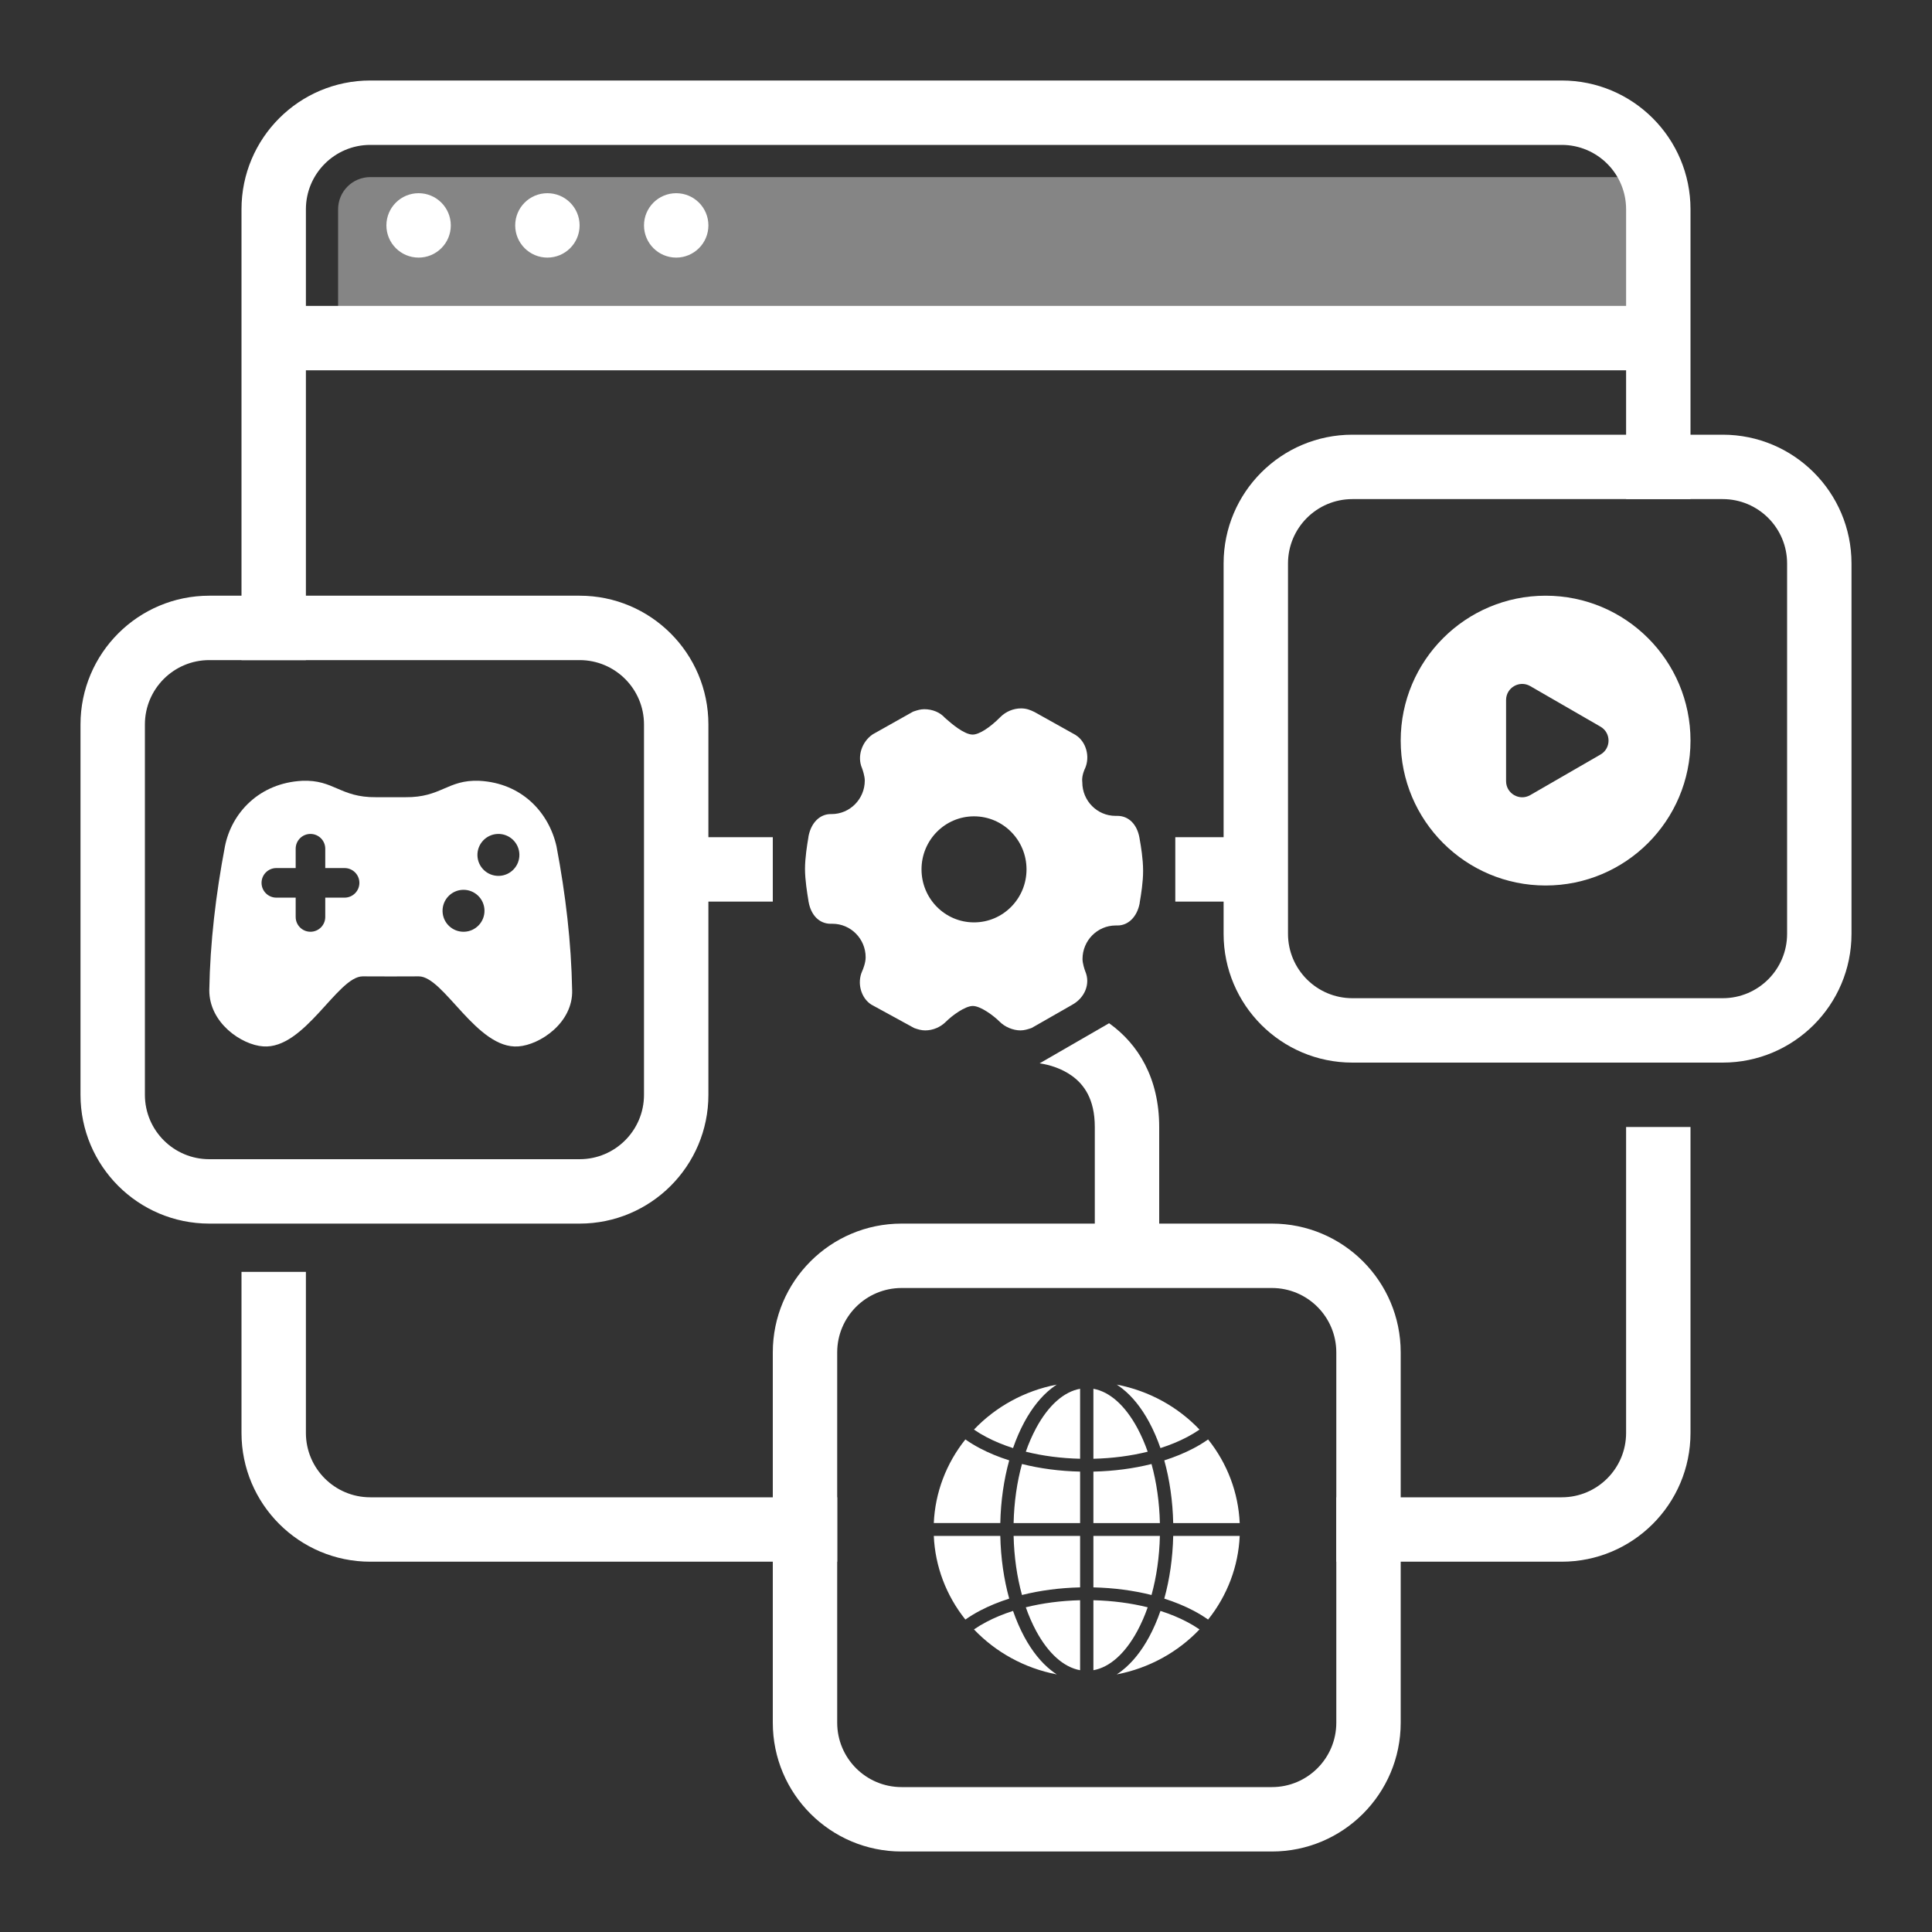 <svg width="120" height="120" viewBox="0 0 120 120" fill="none" xmlns="http://www.w3.org/2000/svg">
<rect x="0" y="0" width="120" height="120" fill="#333333" stroke="none"/>
<path d="M70.805 55.966C70.801 56.009 70.796 56.044 70.789 56.066V56.085L70.78 56.137C70.613 56.956 70.077 57.483 69.409 57.483H69.299C68.16 57.483 67.237 58.42 67.237 59.566C67.237 59.831 67.359 60.207 67.411 60.339C67.734 61.101 67.39 61.97 66.591 62.412L64.077 63.849L64.03 63.865C63.843 63.927 63.625 64 63.382 64C62.927 64 62.416 63.787 62.1 63.468C61.704 63.072 60.901 62.483 60.423 62.483C59.947 62.483 59.141 63.07 58.745 63.468C58.408 63.804 57.942 64 57.464 64C57.213 64 57.002 63.929 56.815 63.865L56.773 63.849L54.137 62.407L54.121 62.398C53.481 61.993 53.221 61.066 53.547 60.33L53.551 60.32L53.556 60.311C53.608 60.195 53.767 59.802 53.767 59.459C53.767 58.309 52.839 57.377 51.706 57.377H51.595C50.897 57.377 50.375 56.856 50.225 56.021L50.215 55.974V55.957C50.215 55.933 50.206 55.9 50.199 55.858C50.141 55.5 50 54.658 50 53.969C50 53.281 50.138 52.438 50.199 52.081C50.204 52.038 50.209 52.003 50.215 51.981V51.963L50.225 51.911C50.391 51.092 50.928 50.564 51.595 50.564H51.652C52.79 50.564 53.713 49.627 53.713 48.482C53.713 48.217 53.591 47.84 53.54 47.708C53.228 46.991 53.523 46.071 54.212 45.607L54.231 45.597L56.714 44.201L56.761 44.185C56.948 44.123 57.162 44.05 57.405 44.05C57.925 44.05 58.394 44.251 58.687 44.582C58.715 44.603 58.743 44.632 58.776 44.66C59.076 44.925 59.882 45.626 60.413 45.626C60.809 45.626 61.472 45.207 62.14 44.532C62.477 44.196 62.943 44 63.421 44C63.745 44 63.983 44.09 64.255 44.225L64.265 44.23L66.811 45.652L66.82 45.661C67.46 46.066 67.72 46.993 67.394 47.729L67.39 47.739L67.385 47.748C67.38 47.751 67.181 48.169 67.219 48.546L67.224 48.569V48.593C67.224 49.743 68.151 50.675 69.285 50.675H69.402C70.1 50.675 70.623 51.196 70.773 52.031L70.782 52.079V52.095C70.787 52.114 70.791 52.142 70.798 52.18C70.859 52.528 71 53.34 71 54.083C71.005 54.769 70.866 55.609 70.805 55.966ZM60.498 50.704C58.696 50.704 57.237 52.178 57.237 53.998C57.237 55.817 58.696 57.291 60.498 57.291C62.299 57.291 63.759 55.817 63.759 53.998C63.759 52.178 62.299 50.704 60.498 50.704Z" fill="white"/>
<circle cx="26" cy="14" r="2" fill="white"/>
<circle cx="34" cy="14" r="2" fill="white"/>
<circle cx="42" cy="14" r="2" fill="white"/>
<path d="M21 13C21 11.895 21.895 11 23 11H102V22H21V13Z" fill="white" fill-opacity="0.4"/>
<rect x="18" y="19" width="85" height="4" fill="white"/>
<path fill-rule="evenodd" clip-rule="evenodd" d="M107 31H84C81.791 31 80 32.791 80 35V58C80 60.209 81.791 62 84 62H107C109.209 62 111 60.209 111 58V35C111 32.791 109.209 31 107 31ZM84 27C79.582 27 76 30.582 76 35V58C76 62.418 79.582 66 84 66H107C111.418 66 115 62.418 115 58V35C115 30.582 111.418 27 107 27H84Z" fill="white"/>
<path fill-rule="evenodd" clip-rule="evenodd" d="M79 80H56C53.791 80 52 81.791 52 84V107C52 109.209 53.791 111 56 111H79C81.209 111 83 109.209 83 107V84C83 81.791 81.209 80 79 80ZM56 76C51.582 76 48 79.582 48 84V107C48 111.418 51.582 115 56 115H79C83.418 115 87 111.418 87 107V84C87 79.582 83.418 76 79 76H56Z" fill="white"/>
<path fill-rule="evenodd" clip-rule="evenodd" d="M36 41H13C10.791 41 9 42.791 9 45V68C9 70.209 10.791 72 13 72H36C38.209 72 40 70.209 40 68V45C40 42.791 38.209 41 36 41ZM13 37C8.582 37 5 40.582 5 45V68C5 72.418 8.582 76 13 76H36C40.418 76 44 72.418 44 68V45C44 40.582 40.418 37 36 37H13Z" fill="white"/>
<path fill-rule="evenodd" clip-rule="evenodd" d="M23 9H97C99.209 9 101 10.791 101 13V31H105V13C105 8.582 101.418 5 97 5H23C18.582 5 15 8.582 15 13V41H19V13C19 10.791 20.791 9 23 9ZM105 70H101V89C101 91.209 99.209 93 97 93H83V97H97C101.418 97 105 93.418 105 89V70ZM23 93H52V97H23C18.582 97 15 93.418 15 89V79H19V89C19 91.209 20.791 93 23 93Z" fill="white"/>
<rect x="48" y="52" width="4" height="6" transform="rotate(90 48 52)" fill="white"/>
<rect x="79" y="52" width="4" height="6" transform="rotate(90 79 52)" fill="white"/>
<path fill-rule="evenodd" clip-rule="evenodd" d="M64.574 66.045C65.199 66.135 65.954 66.372 66.581 66.823C67.316 67.353 68 68.252 68 70.001V77.501H72V70.001C72 66.949 70.684 64.848 68.919 63.577C68.908 63.57 68.897 63.562 68.887 63.555L64.574 66.045Z" fill="white"/>
<path d="M35.536 61.491C35.483 58.551 35.136 55.577 34.567 52.576C34.103 50.491 32.433 48.633 29.766 48.497C27.797 48.416 27.416 49.538 25.186 49.516C24.575 49.512 23.964 49.512 23.353 49.516C21.122 49.538 20.74 48.416 18.772 48.497C16.104 48.633 14.383 50.486 13.97 52.576C13.4 55.577 13.052 58.55 13 61.491C12.987 63.538 15.009 64.9 16.343 64.993C18.919 65.188 20.966 60.645 22.526 60.644C23.688 60.651 24.85 60.651 26.013 60.644C27.573 60.644 29.618 65.188 32.196 64.994C33.529 64.9 35.603 63.529 35.537 61.491H35.536ZM21.403 55.754H20.202V56.955C20.202 57.462 19.791 57.873 19.283 57.873C18.776 57.873 18.365 57.462 18.365 56.955V55.754H17.163C16.656 55.754 16.245 55.342 16.245 54.835C16.245 54.328 16.656 53.917 17.163 53.917H18.365V52.715C18.365 52.208 18.776 51.797 19.283 51.797C19.791 51.797 20.202 52.208 20.202 52.715V53.917H21.403C21.91 53.917 22.322 54.328 22.322 54.835C22.322 55.342 21.91 55.754 21.403 55.754V55.754ZM28.824 57.873C28.105 57.892 27.507 57.325 27.488 56.606C27.469 55.885 28.037 55.286 28.756 55.268C29.475 55.25 30.073 55.817 30.092 56.537C30.11 57.256 29.543 57.855 28.824 57.873ZM30.992 54.402C30.273 54.422 29.674 53.854 29.654 53.135C29.636 52.415 30.203 51.817 30.923 51.797C31.643 51.779 32.241 52.347 32.26 53.066C32.279 53.785 31.71 54.384 30.992 54.402Z" fill="white"/>
<path fill-rule="evenodd" clip-rule="evenodd" d="M96 55C100.971 55 105 50.971 105 46C105 41.029 100.971 37 96 37C91.029 37 87 41.029 87 46C87 50.971 91.029 55 96 55ZM99.409 46.866C100.076 46.481 100.076 45.519 99.409 45.134L95.045 42.615C94.379 42.23 93.545 42.711 93.545 43.481L93.545 48.52C93.545 49.289 94.379 49.77 95.045 49.386L99.409 46.866Z" fill="white"/>
<path d="M60.87 100.041C61.424 99.75 62.033 99.5 62.684 99.293C62.351 98.094 62.161 96.772 62.13 95.399H58C58.082 97.285 58.767 99.1 59.962 100.594C60.252 100.391 60.555 100.206 60.87 100.041ZM67.087 94.601H62.957C62.987 93.304 63.166 92.058 63.477 90.932C64.598 91.214 65.821 91.376 67.087 91.404V94.601ZM60.87 89.958C61.424 90.249 62.033 90.5 62.684 90.706C62.351 91.906 62.161 93.228 62.13 94.6H58C58.082 92.715 58.767 90.9 59.962 89.405C60.252 89.609 60.555 89.793 60.87 89.958ZM67.913 103.74V99.393C69.099 99.422 70.24 99.572 71.285 99.832C71.11 100.338 70.895 100.83 70.642 101.303C69.882 102.709 68.926 103.557 67.913 103.74ZM67.087 95.399V98.595C65.82 98.624 64.598 98.786 63.477 99.068C63.166 97.942 62.987 96.695 62.957 95.399H67.087ZM71.523 99.068C70.402 98.786 69.18 98.624 67.913 98.595V95.399H72.043C72.013 96.695 71.834 97.942 71.523 99.068ZM67.087 86.26V90.606C65.901 90.578 64.76 90.428 63.715 90.168C63.89 89.662 64.105 89.17 64.358 88.696C65.118 87.291 66.074 86.442 67.087 86.26ZM64.358 101.304C64.105 100.83 63.89 100.338 63.715 99.832C64.76 99.572 65.901 99.422 67.087 99.393V103.74C66.074 103.557 65.118 102.709 64.358 101.304ZM74.13 100.041C73.576 99.75 72.967 99.5 72.316 99.293C72.649 98.094 72.839 96.772 72.87 95.399H77C76.918 97.285 76.233 99.1 75.038 100.594C74.748 100.391 74.445 100.206 74.13 100.041ZM61.266 100.742C61.77 100.476 62.327 100.247 62.922 100.057C63.122 100.634 63.357 101.176 63.625 101.673C64.107 102.564 64.674 103.268 65.308 103.764C65.417 103.85 65.527 103.928 65.638 104C63.621 103.614 61.834 102.612 60.495 101.206C60.742 101.036 61 100.881 61.266 100.742ZM65.308 86.235C64.674 86.732 64.107 87.436 63.625 88.327C63.357 88.824 63.121 89.366 62.922 89.943C62.327 89.753 61.771 89.524 61.266 89.258C61 89.119 60.742 88.964 60.495 88.794C61.834 87.388 63.621 86.386 65.638 86C65.527 86.072 65.417 86.15 65.308 86.235ZM73.734 89.258C73.23 89.524 72.674 89.753 72.078 89.943C71.878 89.366 71.643 88.824 71.375 88.327C70.893 87.436 70.326 86.731 69.692 86.235C69.583 86.15 69.473 86.072 69.362 86C71.379 86.386 73.166 87.388 74.504 88.794C74.257 88.964 74 89.119 73.734 89.258V89.258ZM70.642 88.696C70.895 89.17 71.11 89.662 71.285 90.168C70.24 90.428 69.099 90.578 67.913 90.607V86.26C68.926 86.442 69.882 87.291 70.642 88.696V88.696ZM67.913 94.601V91.404C69.18 91.376 70.402 91.214 71.523 90.932C71.834 92.058 72.013 93.304 72.043 94.601H67.913ZM69.692 103.764C70.326 103.268 70.893 102.564 71.375 101.673C71.643 101.176 71.879 100.634 72.078 100.057C72.674 100.247 73.229 100.476 73.734 100.742C74 100.881 74.257 101.036 74.504 101.205C73.166 102.612 71.379 103.614 69.362 104C69.473 103.928 69.583 103.85 69.692 103.764ZM75.038 89.406C76.233 90.9 76.918 92.715 77 94.601H72.87C72.839 93.228 72.649 91.906 72.316 90.707C72.967 90.5 73.576 90.249 74.13 89.959C74.445 89.794 74.748 89.609 75.038 89.406V89.406Z" fill="white"/>
</svg>

